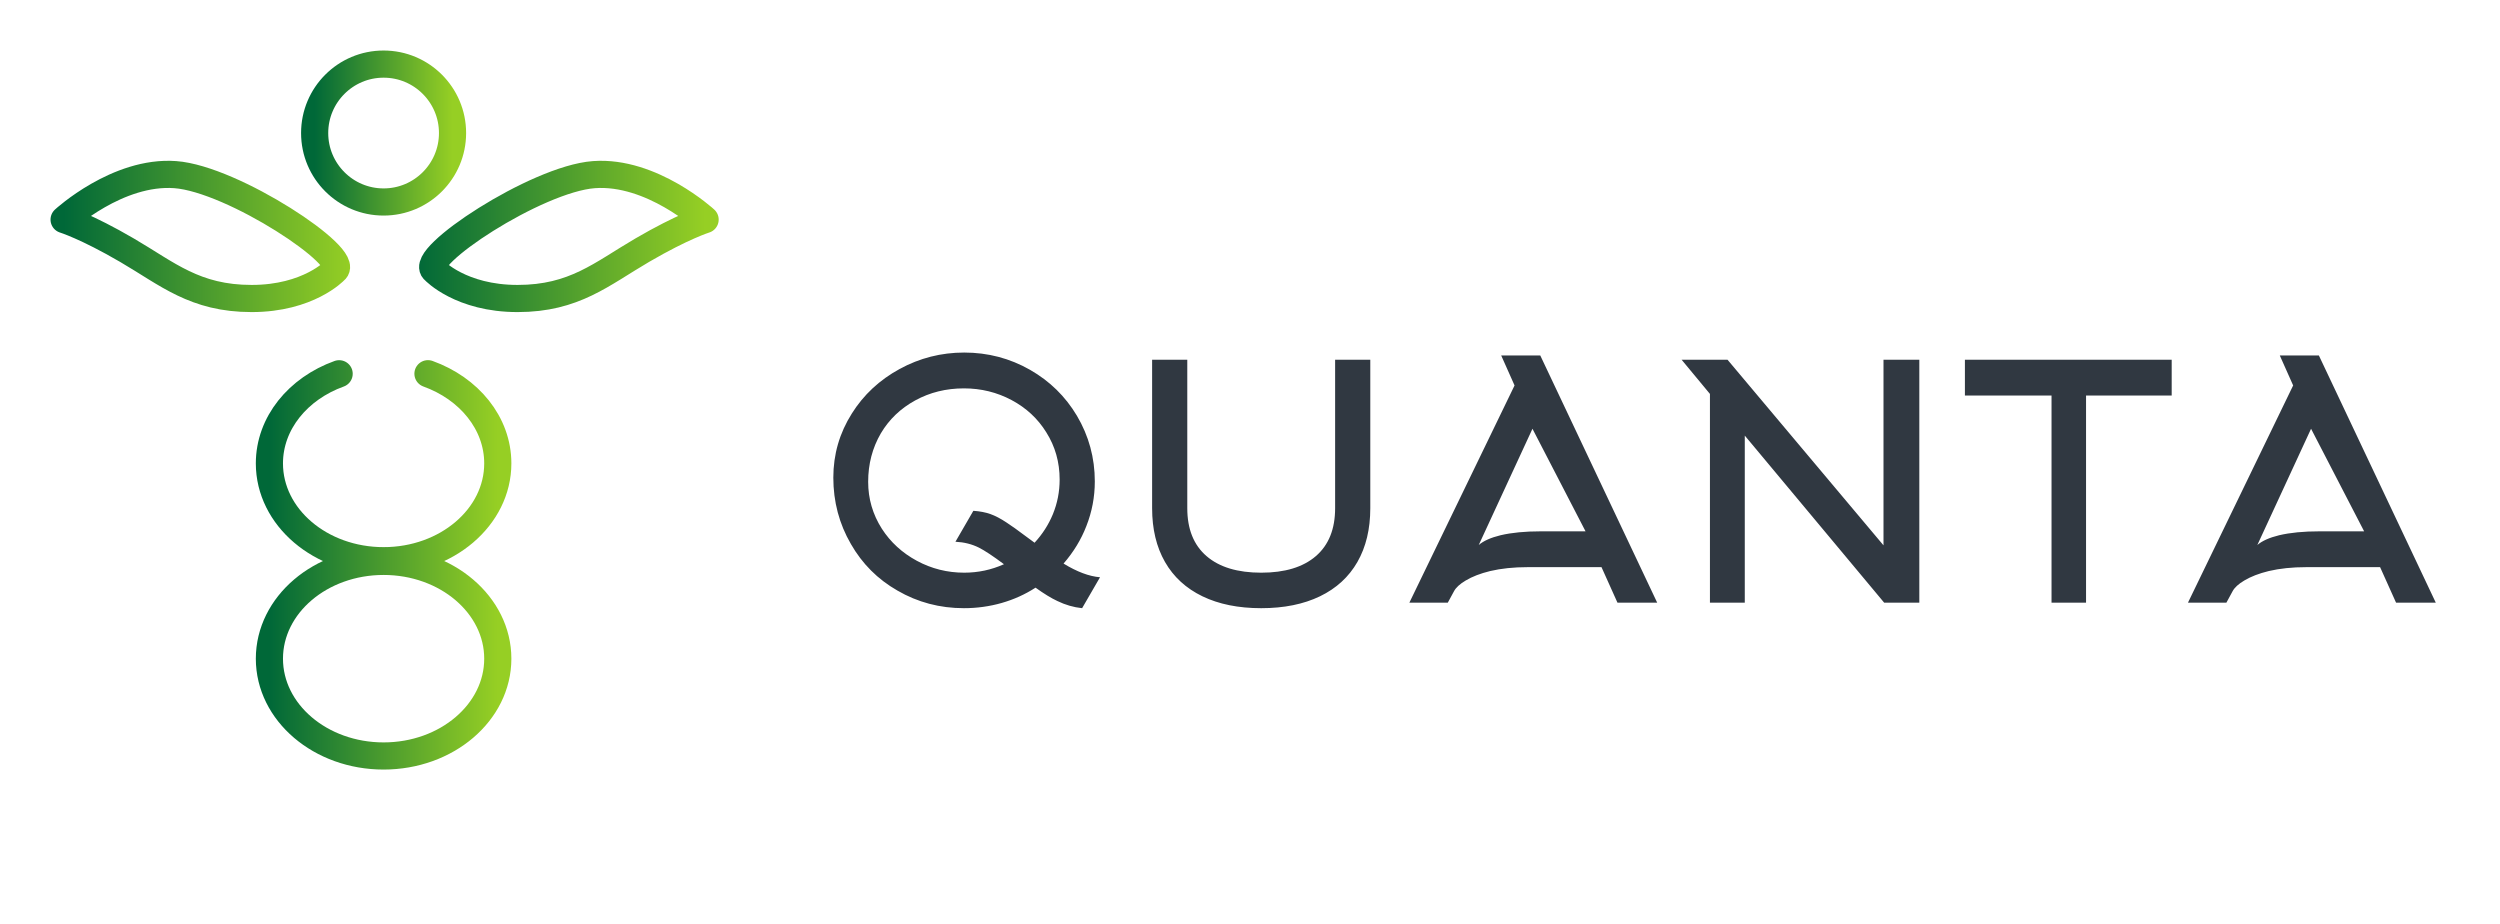 <svg xmlns="http://www.w3.org/2000/svg" xmlns:xlink="http://www.w3.org/1999/xlink" version="1.1"
	width="3162.162" height="1168.128" viewBox="0 0 3162.162 1168.128">

	<g transform="scale(8.108) translate(10, 10)">
		<defs id="SvgjsDefs1218">
			<linearGradient id="SvgjsLinearGradient1225">
				<stop id="SvgjsStop1226" stop-color="#006838" offset="0"></stop>
				<stop id="SvgjsStop1227" stop-color="#96cf24" offset="1"></stop>
			</linearGradient>
		</defs>
		<g id="SvgjsG1219" featureKey="v37d4h-0"
			transform="matrix(2.118,0,0,2.118,-52.237,-58.387)"
			fill="url(#SvgjsLinearGradient1225)">
			<circle xmlns="http://www.w3.org/2000/svg" fill="none" stroke="url(#SvgjsLinearGradient1225)"
				stroke-width="2" stroke-linecap="round" stroke-linejoin="round" stroke-miterlimit="10" cx="48.196"
				cy="32.645" r="5.078"></circle>
			<line xmlns="http://www.w3.org/2000/svg" fill="none" stroke="url(#SvgjsLinearGradient1225)" stroke-width="2"
				stroke-linecap="round" stroke-linejoin="round" stroke-miterlimit="10" x1="48.196" y1="37.723"
				x2="48.196" y2="84.145"></line>
			<path xmlns="http://www.w3.org/2000/svg" fill="none" stroke="url(#SvgjsLinearGradient1225)" stroke-width="2"
				stroke-linecap="round" stroke-linejoin="round" stroke-miterlimit="10"
				d="  M51.464,50.372c3.022,1.087,5.143,3.635,5.143,6.606c0,3.958-3.766,7.167-8.411,7.167s-8.411-3.209-8.411-7.167  c0-2.969,2.118-5.516,5.137-6.603">
			</path>
			<ellipse xmlns="http://www.w3.org/2000/svg" fill="none" stroke="url(#SvgjsLinearGradient1225)"
				stroke-width="2" stroke-linecap="round" stroke-linejoin="round" stroke-miterlimit="10" cx="48.196"
				cy="71.361" rx="8.411" ry="7.167"></ellipse>
			<path xmlns="http://www.w3.org/2000/svg" fill="none" stroke="url(#SvgjsLinearGradient1225)" stroke-width="2"
				stroke-linecap="round" stroke-linejoin="round" stroke-miterlimit="10"
				d="  M51.939,42.77c0,0,1.938,2.062,6.125,2.062s6.188-1.812,9.188-3.562s4.625-2.25,4.625-2.25s-3.938-3.625-8.188-3.312  S50.643,41.844,51.939,42.77z">
			</path>
			<path xmlns="http://www.w3.org/2000/svg" fill="none" stroke="url(#SvgjsLinearGradient1225)" stroke-width="2"
				stroke-linecap="round" stroke-linejoin="round" stroke-miterlimit="10"
				d="  M44.601,42.77c0,0-1.938,2.062-6.125,2.062s-6.188-1.812-9.188-3.562s-4.625-2.25-4.625-2.25s3.938-3.625,8.188-3.312  S45.897,41.844,44.601,42.77z">
			</path>
		</g>
		<g id="SvgjsG1220" featureKey="UxBHKT-0"
			transform="matrix(2.54,0,0,2.54,116.952,33.214)"
			fill="#303841">
			<path
				d="M8.7 16.26 l1.1 -1.9 q0.6 0.04 1.05 0.2 t0.99 0.52 q0.38 0.24 1.34 0.96 l0.38 0.28 q0.72 -0.78 1.12 -1.74 q0.42 -1.02 0.42 -2.14 q0 -1.6 -0.82 -2.9 q-0.78 -1.26 -2.13 -1.98 t-2.93 -0.72 q-1.64 0 -2.99 0.74 t-2.11 2.02 q-0.78 1.34 -0.78 2.98 q0 1.56 0.84 2.88 q0.8 1.24 2.15 1.97 t2.91 0.73 q1.28 0 2.44 -0.52 q-1.02 -0.76 -1.54 -1.02 q-0.64 -0.32 -1.44 -0.36 z M17.26 12.56 q0 1.42 -0.52 2.74 q-0.48 1.24 -1.4 2.3 q1.24 0.76 2.24 0.84 l-1.1 1.9 q-0.78 -0.08 -1.52 -0.44 q-0.56 -0.26 -1.34 -0.82 q-0.96 0.62 -2.08 0.94 t-2.32 0.32 q-2.22 0 -4.08 -1.08 q-1.82 -1.04 -2.86 -2.86 q-1.08 -1.86 -1.08 -4.08 q0 -2.14 1.14 -3.94 q1.08 -1.72 2.93 -2.73 t3.97 -1.01 q2.18 0 4.04 1.06 q1.82 1.04 2.88 2.82 q1.1 1.86 1.1 4.04 z M27.48 20.34 q-2.1 0 -3.61 -0.73 t-2.3 -2.11 t-0.79 -3.3 l0 -9.12 l2.16 0 l0 9.12 q0 1.92 1.18 2.94 t3.36 1.02 t3.36 -1.02 t1.18 -2.94 l0 -9.12 l2.16 0 l0 9.12 q0 1.92 -0.79 3.3 t-2.3 2.11 t-3.61 0.73 z M43.04 6.66 l-0.82 -1.84 l2.4 0 l7.18 15.18 l-2.44 0 l-0.98 -2.18 l-4.54 0 q-1.28 0 -2.3 0.24 q-0.9 0.22 -1.5 0.58 q-0.54 0.32 -0.72 0.66 l-0.38 0.7 l-2.36 0 z M44.64 15.62 l2.76 0 l-3.26 -6.3 l-3.3 7.14 q0.44 -0.38 1.34 -0.6 q1.02 -0.24 2.46 -0.24 z M55.04 7.18 l-1.74 -2.1 l2.82 0 l9.58 11.4 l0 -11.4 l2.2 0 l0 14.92 l-2.16 0 l-8.56 -10.26 l0 10.26 l-2.14 0 l0 -12.82 z M83.4 7.28 l-5.26 0 l0 12.72 l-2.12 0 l0 -12.72 l-5.32 0 l0 -2.2 l12.7 0 l0 2.2 z M90.86 6.66 l-0.82 -1.84 l2.4 0 l7.18 15.18 l-2.44 0 l-0.98 -2.18 l-4.54 0 q-1.28 0 -2.3 0.24 q-0.9 0.22 -1.5 0.58 q-0.54 0.32 -0.72 0.66 l-0.38 0.7 l-2.36 0 z M92.46 15.62 l2.76 0 l-3.26 -6.3 l-3.3 7.14 q0.44 -0.38 1.34 -0.6 q1.02 -0.24 2.46 -0.24 z">
			</path>
		</g>
	</g>
</svg>